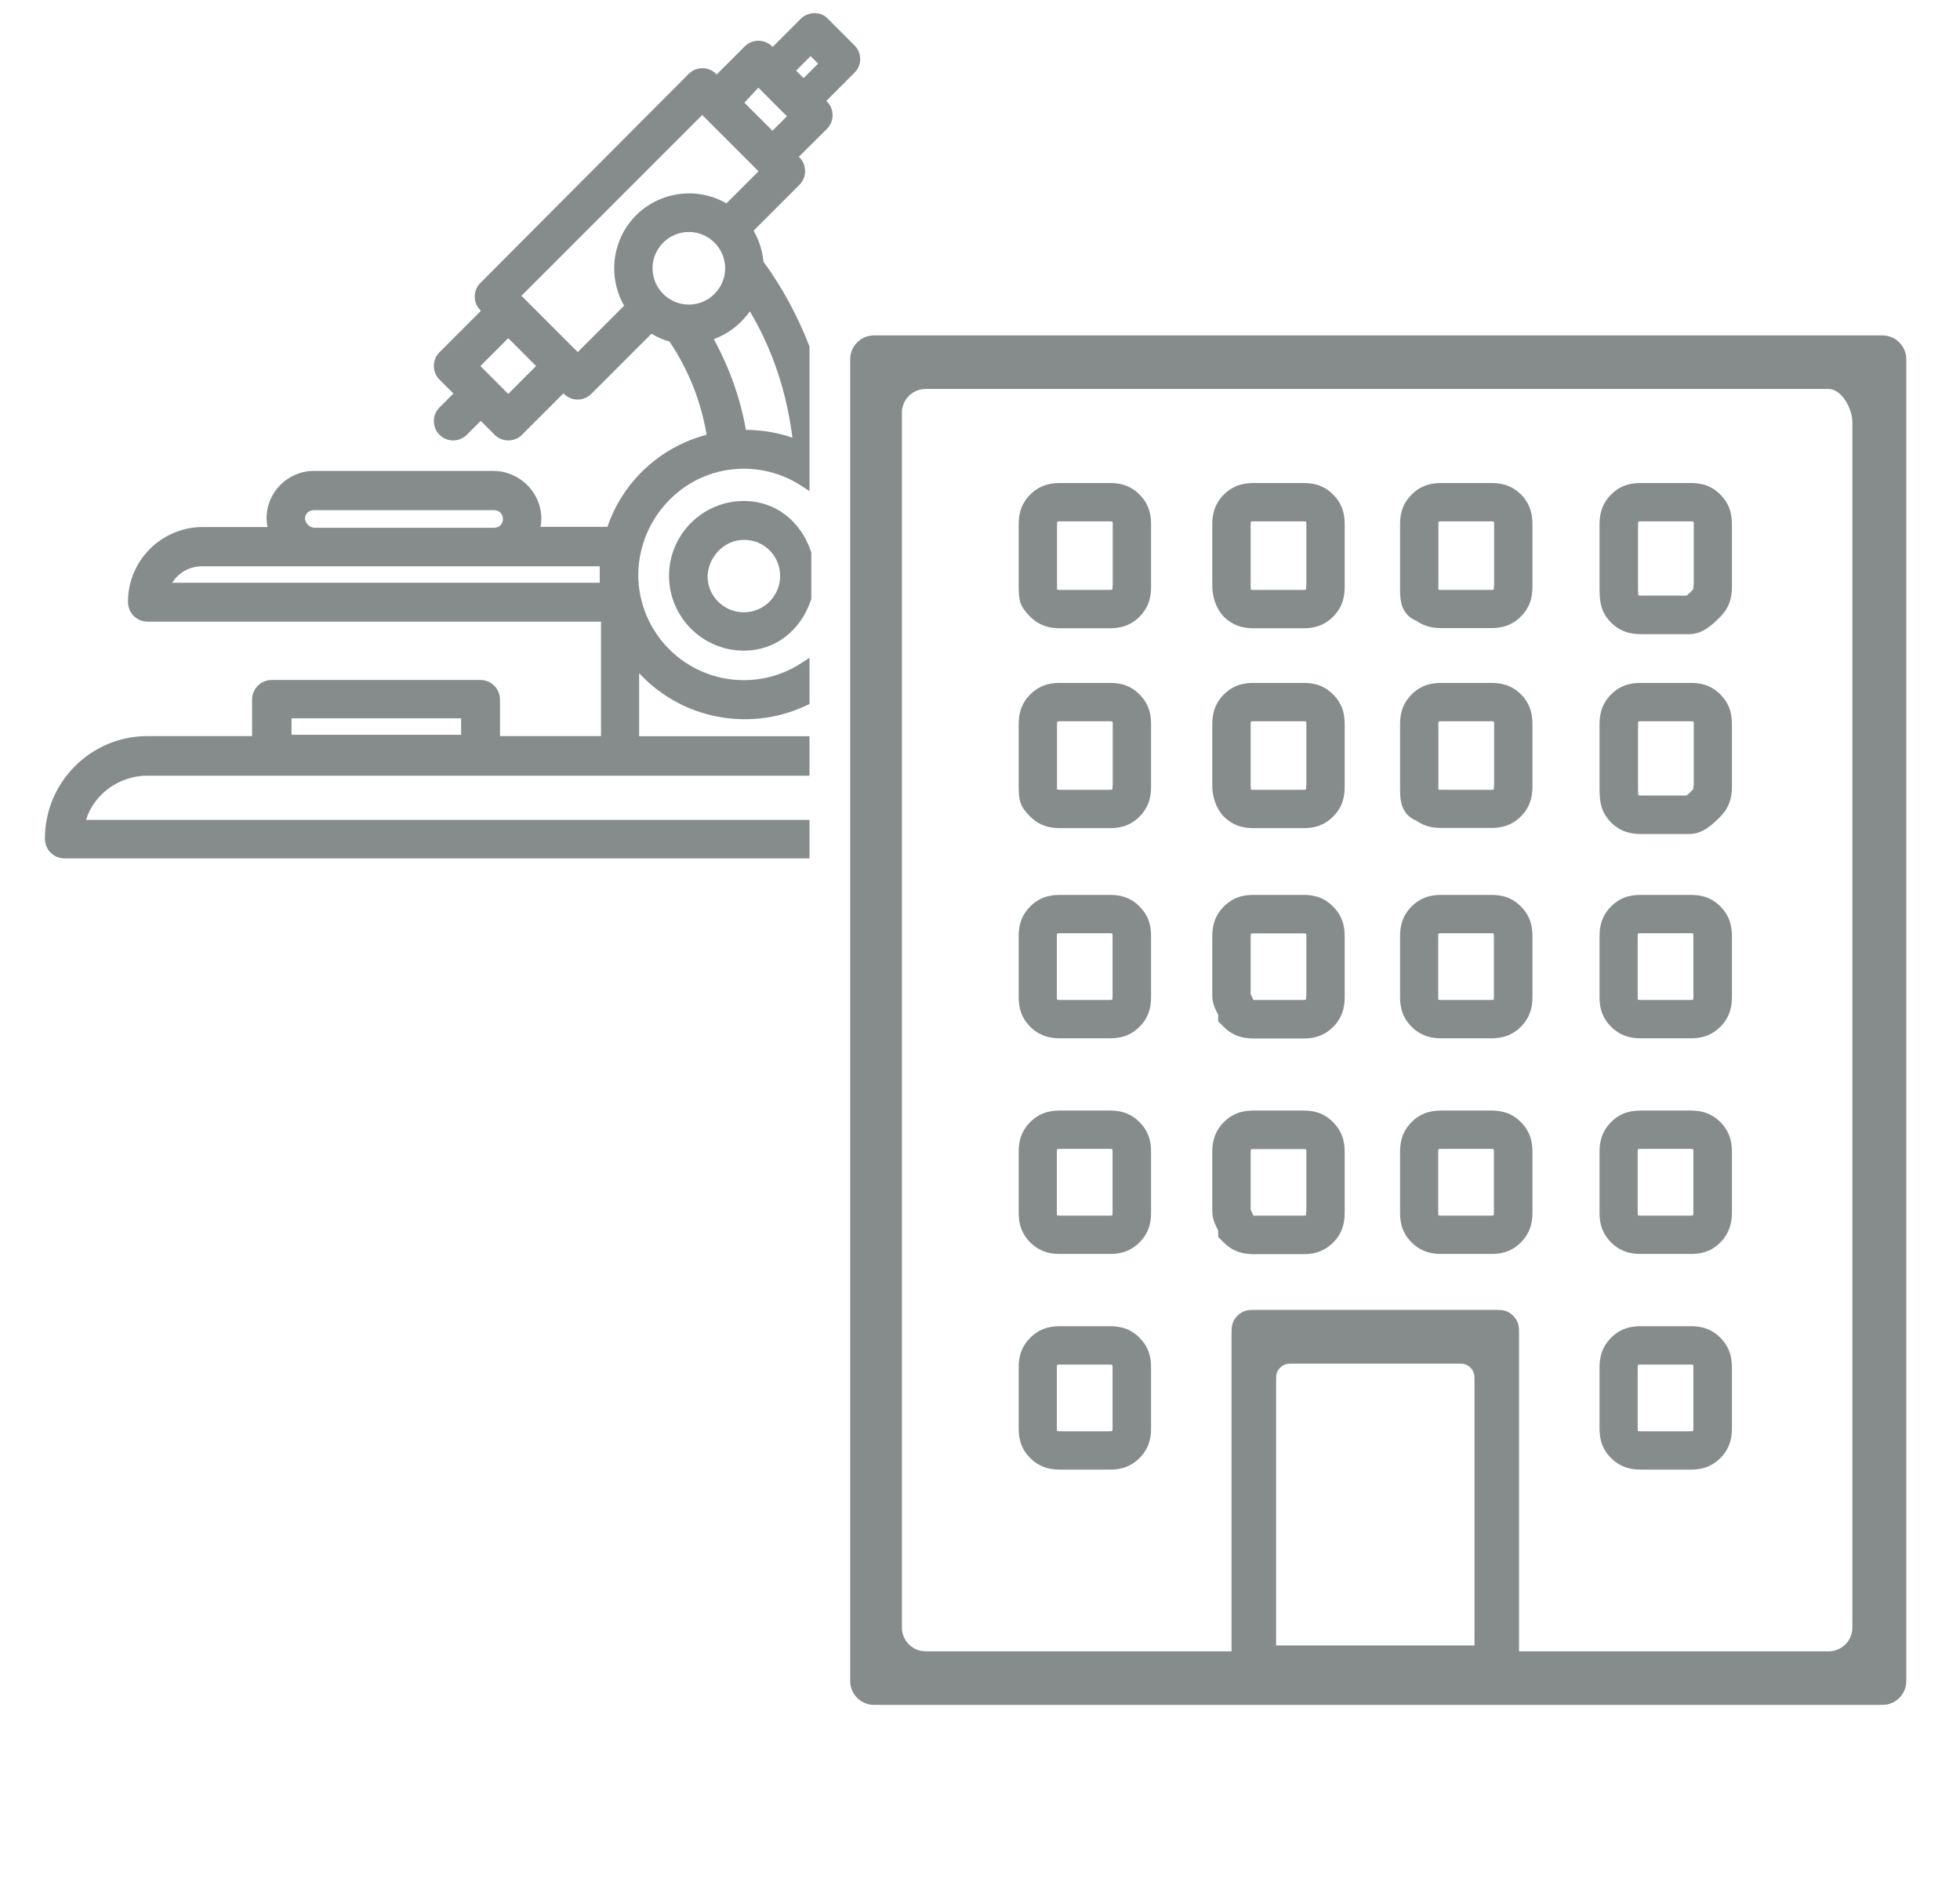 <?xml version="1.0" encoding="utf-8"?>
<!-- Generator: Adobe Illustrator 25.0.0, SVG Export Plug-In . SVG Version: 6.00 Build 0)  -->
<svg version="1.1" id="Calque_1" xmlns="http://www.w3.org/2000/svg" xmlns:xlink="http://www.w3.org/1999/xlink" x="0px" y="0px"
	 viewBox="0 0 1069 1024" style="enable-background:new 0 0 1069 1024;" xml:space="preserve">
<style type="text/css">
	.st0{fill:none;}
	.st1{fill:#868B8B;}
</style>
<g>
	
		<rect x="431.6" y="33.6" transform="matrix(0.707 -0.707 0.707 0.707 102.997 321.987)" class="st0" width="17.1" height="6.2"/>
	<path class="st0" d="M406.2,237.4c10.2,0,20.4,1.9,29.6,5.8c-2.9-28.1-11.6-55.3-26.7-79c-5.3,9.2-14.1,16.5-24.2,18.9
		c9.7,17,16.5,35.4,19.4,54.3C405.3,237.4,405.7,237.4,406.2,237.4z"/>
	<circle class="st0" cx="375.7" cy="146.3" r="22.8"/>
	<path class="st0" d="M396.5,114.7l21.3-21.3L383,58.5L280.2,161.3l34.9,34.9l29.1-29.1c-8.2-12.6-8.2-29.1,0-41.7
		C355.8,107.9,379.1,103.1,396.5,114.7z"/>
	
		<rect x="263.5" y="185.9" transform="matrix(0.707 -0.707 0.707 0.707 -59.928 254.501)" class="st0" width="27.4" height="27.4"/>
	<polygon class="st0" points="433.4,63.3 431,60.9 415.9,45.9 413.5,43.5 401.9,56.1 421.3,75.5 	"/>
	<path class="st0" d="M43,449.8h395.5v-30.1H80.4C62,419.7,46.4,432.3,43,449.8z"/>
	<path class="st0" d="M171.1,290.7h98.4c4.4,0,7.8-3.4,7.8-7.8c0-4.4-3.4-7.8-7.8-7.8h-98.4c-4.4,0-7.8,3.4-7.8,7.8
		C163.8,286.9,166.7,290.3,171.1,290.7z"/>
	<path class="st0" d="M345.6,358.6v45.6h92.9v-22.4C406.7,396.8,367.8,388,345.6,358.6z"/>
	<path class="st0" d="M89.1,320.8h241v-15H110.4C100.7,305.8,92.5,311.6,89.1,320.8z"/>
	<rect x="156" y="388.7" class="st0" width="98.4" height="15"/>
</g>
<g>
	<path class="st0" d="M405.7,291.3c-12.1,0-22.3,10.2-22.8,22.8c0,12.6,10.2,22.8,22.8,22.8c12.6,0,22.8-10.2,22.8-22.8
		C428.5,301.4,418.4,291.3,405.7,291.3z"/>
	<g>
		<path class="st1" d="M466.1,24.8l-15-15c-3.7-3.7-10.5-3.5-14.4,0.5l-15.3,15.3l-0.3-0.3c-4.1-4.1-10.8-4.1-14.9,0l-15.3,15.3
			l-0.3-0.3c-2-2-4.6-3.1-7.5-3.1c-2.8,0-5.5,1.1-7.5,3.1L262,154.3c-4.1,4.1-4.1,10.8,0,14.9l0.3,0.3l-22.6,22.6
			c-4.1,4.1-4.1,10.8,0,14.9l7.6,7.6l-7.6,7.6c-4.1,4.1-4.1,10.8,0,14.9c4.1,4.1,10.8,4.1,14.9,0l7.6-7.6l7.6,7.6
			c4.1,4.1,10.8,4.1,14.9,0l22.6-22.6l0.3,0.3c4.1,4.1,10.8,4.1,14.9,0l32.8-32.8c3.5,2,6.6,3.4,9.8,4.2
			c10.4,15.4,17.2,32.5,20.3,50.9c-25.3,6.6-45.7,25.5-54.1,50.2h-36.5c1-5.1,0.3-10.3-1.9-15.2c-3-6.4-8.3-11.3-15-13.7
			c-2.8-1.1-5.6-1.6-8.8-1.6h-97.9c-14.2,0-25.8,11.6-25.8,25.8c0,1.6,0.2,3.2,0.5,4.8h-35.3c-22.5,0-40.8,18.3-40.8,40.8
			c0,6,4.7,10.8,10.8,10.8h247.2v62.4h-55.1v-19.8c0-6-4.7-10.8-10.8-10.8H148.3c-6,0-10.8,4.7-10.8,10.8v19.8H80.4
			c-30.8,0-55.9,25.1-55.9,55.9c0,6,4.7,10.8,10.8,10.8h406.2v-21H46.9c4.4-14.1,18-24.1,33.5-24.1h361.1v-21.5h-92.9v-34.4
			c10.5,11.3,24.1,19.3,39.1,22.9c17.4,4.2,35.9,2.4,52.1-5.3l1.7-0.8v-25.2l-4.6,3c-9.3,6-20.1,9.2-31.2,9.2
			c-31.8,0-57.6-25.8-57.6-57.6c0.2-15.5,6.3-29.9,17.1-40.8c10.8-10.9,25.2-16.9,40.5-16.9c11.1,0,21.9,3.2,31.2,9.2l4.6,3V189
			l-0.2-0.5c-6.3-16.3-14.6-31.7-24.9-45.8c-0.6-6.1-2.4-11.7-5.4-16.9l25-25c2-2,3.1-4.6,3.1-7.5c0-2.8-1.1-5.5-3.1-7.5l-0.3-0.3
			L451,70.3c2-2,3.1-4.6,3.1-7.5c0-2.8-1.1-5.5-3.1-7.5l-0.3-0.3l15.3-15.3C470.2,35.6,470.2,29,466.1,24.8z M292.4,199.6
			l-15.2,15.2l-15.2-15.2l15.2-15.2L292.4,199.6z M434.2,38.5l7.9-7.9l4.1,4.1l-7.9,7.9L434.2,38.5z M406,56l7.6-8.2l15.6,15.6
			l-7.9,7.9L406,56z M375.7,126.5c10.9,0,19.8,8.9,19.8,19.8s-8.9,19.8-19.8,19.8c-10.9,0-19.8-8.9-19.8-19.8
			S364.8,126.5,375.7,126.5z M341.7,123.8c-8.5,13-8.9,29.6-1.3,42.9L315.1,192l-30.7-30.7L383,62.7l30.7,30.7l-17.5,17.5
			C377.7,100.2,353.7,105.7,341.7,123.8L341.7,123.8z M406.8,234.4c-2.9-16.8-8.8-33.5-17.5-49.5c7.7-2.7,14.6-8,19.7-15.1
			c12.2,20.5,20,43.6,23.2,68.9C424.3,235.9,415.6,234.5,406.8,234.4z M166.3,282.8c0.1-2.6,2.1-4.6,4.8-4.6h98.4
			c2.7,0,4.8,2,4.8,4.8s-2,4.8-4.8,4.8h-98.3C168.3,287.4,166.6,285,166.3,282.8z M327.1,308.8v9H93.9c3.6-5.7,9.6-9,16.5-9H327.1z
			 M251.5,391.7v9H159v-9H251.5z"/>
		<path class="st1" d="M405.7,273.2c-22.5,0-40.8,18.3-40.8,40.8s18.3,40.8,40.8,40.8c17.4,0,31-11.1,36.6-27.6l0.2-0.5v-25.5
			l-0.2-0.5C436.7,284.3,423.2,273.2,405.7,273.2z M425.5,314.1c0,10.9-8.9,19.8-19.8,19.8c-10.9,0-19.8-8.8-19.8-19.7
			c0.5-10.9,9.3-19.8,19.8-19.8C416.7,294.3,425.5,303.1,425.5,314.1z"/>
	</g>
</g>
<g>
	<path class="st1" d="M710.1,605.6h-25.6c-3.8,0-10.7,0-17,6.3c-6.3,6.3-6.3,13.3-6.3,17v31.6c0,4.1,1.6,7.3,2.7,9.5
		c0.2,0.3,0.3,0.7,0.5,1v3.5l3.1,3.1c6.3,6.3,13.3,6.3,17,6.3h25.6c3.8,0,10.7,0,17-6.3c6.3-6.3,6.3-13.3,6.3-17v-31.6
		c0-3.8,0-10.7-6.3-17C720.9,605.6,713.9,605.6,710.1,605.6z M712.4,660.5c0,0.7,0,1.7-0.1,2.1c0,0,0,0-0.1,0.1c0,0,0,0-0.1,0.1
		c-0.4,0.1-1.4,0.1-2.1,0.1h-25.6c-0.2,0-0.5,0-0.8,0c-0.4-0.8-0.7-1.6-1-2.2c-0.2-0.3-0.3-0.7-0.5-1v-30.7c0-0.7,0-1.7,0.1-2.1
		c0,0,0,0,0.1-0.1c0,0,0,0,0.1-0.1c0.4-0.1,1.4-0.1,2.1-0.1h25.6c0.7,0,1.7,0,2.1,0.1c0,0,0,0,0.1,0.1c0,0,0,0,0.1,0.1
		c0.1,0.4,0.1,1.4,0.1,2.1V660.5z"/>
	<path class="st1" d="M710.1,488h-25.6c-3.8,0-10.7,0-17,6.3c-6.3,6.3-6.3,13.3-6.3,17v31.6c0,4.1,1.6,7.3,2.7,9.5
		c0.2,0.3,0.4,0.7,0.5,1v3.5l3.1,3.1c6.3,6.3,13.3,6.3,17,6.3h25.6c3.8,0,10.7,0,17-6.3c6.3-6.3,6.3-13.3,6.3-17v-31.6
		c0-3.8,0-10.7-6.3-17C720.9,488,713.9,488,710.1,488z M712.4,542.9c0,0.7,0,1.7-0.1,2.1c0,0,0,0-0.1,0.1c0,0,0,0-0.1,0.1
		c-0.4,0.1-1.4,0.1-2.1,0.1h-25.6c-0.2,0-0.5,0-0.8,0c-0.4-0.8-0.7-1.6-1-2.2c-0.2-0.3-0.3-0.7-0.5-1v-30.7c0-0.7,0-1.7,0.1-2.1
		c0,0,0,0,0.1-0.1c0,0,0,0,0.1-0.1c0.4-0.1,1.4-0.1,2.1-0.1h25.6c0.7,0,1.7,0,2.1,0.1c0,0,0,0,0.1,0.1c0,0,0,0,0.1,0.1
		c0.1,0.4,0.1,1.4,0.1,2.1V542.9z"/>
	<path class="st1" d="M604.5,372.4h-25.6c-3.8,0-10.7,0-17,6.3c-6.3,6.3-6.3,13.3-6.3,17v32.6c0,8.1,0.5,11.2,6.3,17
		c6.3,6.3,13.3,6.3,17,6.3h25.6c3.8,0,10.7,0,17-6.3c6.3-6.3,6.3-13.3,6.3-17v-32.6c0-3.8,0-10.7-6.3-17
		C615.3,372.4,608.3,372.4,604.5,372.4z M606.8,428.3c0,0.7,0,1.7-0.1,2.1c0,0,0,0-0.1,0.1c0,0,0,0-0.1,0.1
		c-0.4,0.1-1.4,0.1-2.1,0.1h-25.6c-0.7,0-1.7,0-2.1-0.1c0,0,0,0-0.1-0.1c0,0-0.1-0.1-0.1-0.1c0-0.6,0-1.4,0-2.1v-32.6
		c0-0.7,0-1.7,0.1-2.1c0,0,0,0,0.1-0.1c0,0,0,0,0.1-0.1c0.4-0.1,1.4-0.1,2.1-0.1h25.6c0.7,0,1.7,0,2.1,0.1c0,0,0,0,0.1,0.1
		c0,0,0,0,0.1,0.1c0.1,0.4,0.1,1.4,0.1,2.1V428.3z"/>
	<path class="st1" d="M710.1,372.4h-25.6c-3.8,0-10.7,0-17,6.3c-6.3,6.3-6.3,13.3-6.3,17v32.6c0,10.2,5.2,16,6.3,17
		c6.3,6.3,13.3,6.3,17,6.3h25.6c3.8,0,10.7,0,17-6.3c6.3-6.3,6.3-13.3,6.3-17v-32.6c0-3.8,0-10.7-6.3-17
		C720.9,372.4,713.9,372.4,710.1,372.4z M712.4,428.3c0,0.7,0,1.7-0.1,2.1c0,0,0,0-0.1,0.1c0,0,0,0-0.1,0.1
		c-0.4,0.1-1.4,0.1-2.1,0.1h-25.6c-0.7,0-1.7,0-2.1-0.1c0,0,0,0-0.1-0.1c0,0-0.1-1.6-0.1-2.2v-32.6c0-0.7,0-1.7,0.1-2.1
		c0,0,0,0,0.1-0.1c0,0,0,0,0.1-0.1c0.4-0.1,1.4-0.1,2.1-0.1h25.6c0.7,0,1.7,0,2.1,0.1c0,0,0,0,0.1,0.1c0,0,0,0,0.1,0.1
		c0.1,0.4,0.1,1.4,0.1,2.1V428.3z"/>
	<path class="st1" d="M604.5,723.2h-25.6c-3.8,0-10.7,0-17,6.3c-6.3,6.3-6.3,13.3-6.3,17v31.6c0,3.8,0,10.8,6.3,17
		c6.3,6.3,13.3,6.3,17,6.3h25.6c3.8,0,10.7,0,17-6.3c6.3-6.3,6.3-13.3,6.3-17v-31.6c0-3.8,0-10.7-6.3-17
		C615.3,723.2,608.3,723.2,604.5,723.2z M606.8,778.1c0,0.7,0,1.7-0.1,2.1c0,0,0,0-0.1,0.1c0,0,0,0-0.1,0.1
		c-0.4,0.1-1.4,0.1-2.1,0.1h-25.6c-0.7,0-1.7,0-2.1-0.1c0,0,0,0-0.1-0.1c0,0,0,0-0.1-0.1c-0.1-0.4-0.1-1.4-0.1-2.1v-31.6
		c0-0.7,0-1.7,0.1-2.1c0,0,0,0,0.1-0.1c0,0,0,0,0.1-0.1c0.4-0.1,1.4-0.1,2.1-0.1h25.6c0.7,0,1.7,0,2.1,0.1c0,0,0,0,0.1,0.1
		c0,0,0,0,0.1,0.1c0.1,0.4,0.1,1.4,0.1,2.1V778.1z"/>
	<path class="st1" d="M604.5,605.6h-25.6c-3.8,0-10.8,0-17,6.3c-6.3,6.3-6.3,13.3-6.3,17v31.6c0,3.8,0,10.7,6.3,17
		c6.3,6.3,13.3,6.3,17,6.3h25.6c3.8,0,10.7,0,17-6.3c6.3-6.3,6.3-13.3,6.3-17v-31.6c0-3.8,0-10.7-6.3-17
		C615.3,605.6,608.3,605.6,604.5,605.6z M606.8,660.5c0,0.7,0,1.7-0.1,2.1c0,0,0,0-0.1,0.1c0,0,0,0-0.1,0.1
		c-0.4,0.1-1.4,0.1-2.1,0.1h-25.6c-0.7,0-1.7,0-2.1-0.1c0,0,0,0-0.1-0.1c0,0,0,0-0.1-0.1c-0.1-0.4-0.1-1.4-0.1-2.1v-31.6
		c0-0.7,0-1.7,0.1-2.1c0,0,0,0,0.1-0.1c0,0,0,0,0.1-0.1c0.4-0.1,1.4-0.1,2.1-0.1h25.6c0.7,0,1.7,0,2.1,0.1c0,0,0,0,0.1,0.1
		c0,0,0,0,0.1,0.1c0.1,0.4,0.1,1.4,0.1,2.1V660.5z"/>
	<path class="st1" d="M604.5,488h-25.6c-3.8,0-10.7,0-17,6.3c-6.3,6.3-6.3,13.3-6.3,17v31.6c0,3.8,0,10.7,6.3,17
		c6.3,6.3,13.3,6.3,17,6.3h25.6c3.8,0,10.7,0,17-6.3c6.3-6.3,6.3-13.3,6.3-17v-31.6c0-3.8,0-10.7-6.3-17
		C615.3,488,608.3,488,604.5,488z M606.8,542.9c0,0.7,0,1.7-0.1,2.1c0,0,0,0-0.1,0.1c0,0,0,0-0.1,0.1c-0.4,0.1-1.4,0.1-2.1,0.1
		h-25.6c-0.7,0-1.7,0-2.1-0.1c0,0,0,0-0.1-0.1c0,0,0,0-0.1-0.1c-0.1-0.4-0.1-1.4-0.1-2.1v-31.6c0-0.7,0-1.7,0.1-2.1c0,0,0,0,0.1-0.1
		c0,0,0,0,0.1-0.1c0.4-0.1,1.4-0.1,2.1-0.1h25.6c0.7,0,1.7,0,2.1,0.1c0,0,0,0,0.1,0.1c0,0,0,0,0.1,0.1c0.1,0.4,0.1,1.4,0.1,2.1
		V542.9z"/>
	<path class="st1" d="M921.3,605.6h-25.6c-3.8,0-10.8,0-17,6.3c-6.3,6.3-6.3,13.3-6.3,17v31.6c0,3.8,0,10.7,6.3,17
		c6.3,6.3,13.3,6.3,17,6.3h25.6c3.8,0,10.8,0,17-6.3s6.3-13.3,6.3-17v-31.6c0-3.8,0-10.7-6.3-17
		C932.1,605.6,925.1,605.6,921.3,605.6z M923.6,660.5c0,0.7,0,1.7-0.1,2.1c0,0,0,0-0.1,0.1c0,0,0,0-0.1,0.1
		c-0.4,0.1-1.4,0.1-2.1,0.1h-25.6c-0.7,0-1.7,0-2.1-0.1c0,0,0,0-0.1-0.1c0,0,0,0-0.1-0.1c-0.1-0.4-0.1-1.4-0.1-2.1v-31.6
		c0-0.7,0-1.7,0.1-2.1c0,0,0,0,0.1-0.1c0,0,0,0,0.1-0.1c0.4-0.1,1.4-0.1,2.1-0.1h25.6c0.7,0,1.7,0,2.1,0.1c0,0,0,0,0.1,0.1
		c0,0,0,0,0.1,0.1c0.1,0.4,0.1,1.4,0.1,2.1V660.5z"/>
	<path class="st1" d="M921.3,372.4h-25.6c-3.8,0-10.8,0-17,6.3c-6.3,6.3-6.3,13.3-6.3,17v32.6c0,7.2,0,13.9,6.3,20.2
		c6.3,6.3,13.3,6.3,17,6.3h25.6c7.5,0,12.8-5.3,17-9.5c6.3-6.3,6.3-13.3,6.3-17v-32.6c0-3.8,0-10.7-6.3-17
		C932.1,372.4,925.1,372.4,921.3,372.4z M923.6,428.3c0,0.7,0,1.7-0.1,2.1c0,0,0,0-0.1,0.1c-1.1,1.1-2.6,2.6-3.5,3.3h-24.2
		c-0.7,0-1.7,0-2.1-0.1c0,0,0,0,0,0c-0.2-1-0.2-3.4-0.2-5.4v-32.6c0-0.7,0-1.7,0.1-2.1c0,0,0,0,0.1-0.1c0,0,0,0,0.1-0.1
		c0.4-0.1,1.4-0.1,2.1-0.1h25.6c0.7,0,1.7,0,2.1,0.1c0,0,0,0,0.1,0.1c0,0,0,0,0.1,0.1c0.1,0.4,0.1,1.4,0.1,2.1V428.3z"/>
	<path class="st1" d="M921.3,488h-25.6c-3.8,0-10.8,0-17,6.3c-6.3,6.3-6.3,13.3-6.3,17v31.6c0,3.8,0,10.7,6.3,17
		c6.3,6.3,13.3,6.3,17,6.3h25.6c3.8,0,10.7,0,17-6.3c6.3-6.3,6.3-13.3,6.3-17v-31.6c0-3.8,0-10.7-6.3-17
		C932.1,488,925.1,488,921.3,488z M923.6,542.9c0,0.7,0,1.7-0.1,2.1c0,0,0,0-0.1,0.1c0,0,0,0-0.1,0.1c-0.4,0.1-1.4,0.1-2.1,0.1
		h-25.6c-0.7,0-1.7,0-2.1-0.1c0,0,0,0-0.1-0.1c0,0,0,0-0.1-0.1c-0.1-0.4-0.1-1.4-0.1-2.1v-31.6c0-0.7,0-1.7,0.1-2.1c0,0,0,0,0.1-0.1
		c0,0,0,0,0.1-0.1c0.4-0.1,1.4-0.1,2.1-0.1h25.6c0.7,0,1.7,0,2.1,0.1c0,0,0,0,0.1,0.1c0,0,0,0,0.1,0.1c0.1,0.4,0.1,1.4,0.1,2.1
		V542.9z"/>
	<path class="st1" d="M812.5,605.6h-25.6c-3.8,0-10.8,0-17,6.3c-6.3,6.3-6.3,13.3-6.3,17v31.6c0,3.8,0,10.7,6.3,17
		c6.3,6.3,13.3,6.3,17,6.3h25.6c3.8,0,10.8,0,17-6.3c6.3-6.3,6.3-13.3,6.3-17v-31.6c0-3.8,0-10.7-6.3-17
		C823.3,605.6,816.3,605.6,812.5,605.6z M814.8,660.5c0,0.7,0,1.7-0.1,2.1c0,0,0,0-0.1,0.1c0,0,0,0-0.1,0.1
		c-0.4,0.1-1.4,0.1-2.1,0.1h-25.6c-0.7,0-1.7,0-2.1-0.1c0,0,0,0-0.1-0.1c0,0,0,0-0.1-0.1c-0.1-0.4-0.1-1.4-0.1-2.1v-31.6
		c0-0.7,0-1.7,0.1-2.1c0,0,0,0,0.1-0.1c0,0,0,0,0.1-0.1c0.4-0.1,1.4-0.1,2.1-0.1h25.6c0.7,0,1.7,0,2.1,0.1c0,0,0,0,0.1,0.1
		c0,0,0,0,0.1,0.1c0.1,0.4,0.1,1.4,0.1,2.1V660.5z"/>
	<path class="st1" d="M476.7,182.9c-7.1,0-13,5.8-13,13v720.8c0,7.2,5.9,13,13,13h550c7.2,0,13-5.8,13-13V195.9c0-7.2-5.9-13-13-13
		H476.7z M804.3,897.3H696V752.4c0-2.2,0-4.4,2.2-6.6s4.4-2.2,6.6-2.2h90.6c2.2,0,4.4,0,6.6,2.2s2.2,4.4,2.2,6.6V897.3z
		 M997.3,212.1c7.2,0,13,10.8,13,18v657.4c0,7.2-5.8,13-13,13H828.5V727.1c0-3.2,0-6.4-3.2-9.6s-6.4-3.2-9.6-3.2H684.5
		c-3.2,0-6.4,0-9.6,3.2s-3.2,6.4-3.2,9.6v173.4H504.9c-7.2,0-13-5.8-13-13V225.1c0-7.2,5.8-13,13-13H997.3z"/>
	<path class="st1" d="M812.5,372.4h-25.6c-3.8,0-10.7,0-17,6.3c-6.3,6.3-6.3,13.3-6.3,17v32.6c0,3.9,0,6.9,0.7,9.7
		c1.2,4.7,4.2,8.1,8.2,9.5c5.5,4,11.2,4,14.4,4h25.6c3.8,0,10.7,0,17-6.3c6.3-6.3,6.3-13.3,6.3-17v-32.6c0-3.8,0-10.7-6.3-17
		C823.3,372.4,816.3,372.4,812.5,372.4z M814.8,428.3c0,0.7,0,1.7-0.1,2.1c0,0,0,0-0.1,0.1c0,0,0,0-0.1,0.1
		c-0.4,0.1-1.4,0.1-2.1,0.1h-25.6c-0.7,0-1.7,0-2.1-0.1c0,0,0,0-0.1-0.1l-0.1-0.1c0-0.7,0-1.4,0-2.1v-32.6c0-0.7,0-1.7,0.1-2.1
		c0,0,0,0,0.1-0.1c0,0,0,0,0.1-0.1c0.4-0.1,1.4-0.1,2.1-0.1h25.6c0.7,0,1.7,0,2.1,0.1c0,0,0,0,0.1,0.1c0,0,0,0,0.1,0.1
		c0.1,0.4,0.1,1.4,0.1,2.1V428.3z"/>
	<path class="st1" d="M812.5,488h-25.6c-3.8,0-10.7,0-17,6.3c-6.3,6.3-6.3,13.3-6.3,17v31.6c0,3.8,0,10.7,6.3,17
		c6.3,6.3,13.3,6.3,17,6.3h25.6c3.8,0,10.7,0,17-6.3c6.3-6.3,6.3-13.3,6.3-17v-31.6c0-3.8,0-10.7-6.3-17
		C823.3,488,816.3,488,812.5,488z M814.8,542.9c0,0.7,0,1.7-0.1,2.1c0,0,0,0-0.1,0.1c0,0,0,0-0.1,0.1c-0.4,0.1-1.4,0.1-2.1,0.1
		h-25.6c-0.7,0-1.7,0-2.1-0.1c0,0,0,0-0.1-0.1c0,0,0,0-0.1-0.1c-0.1-0.4-0.1-1.4-0.1-2.1v-31.6c0-0.7,0-1.7,0.1-2.1c0,0,0,0,0.1-0.1
		c0,0,0,0,0.1-0.1c0.4-0.1,1.4-0.1,2.1-0.1h25.6c0.7,0,1.7,0,2.1,0.1c0,0,0,0,0.1,0.1c0,0,0,0,0.1,0.1c0.1,0.4,0.1,1.4,0.1,2.1
		V542.9z"/>
	<path class="st1" d="M921.3,723.2h-25.6c-3.8,0-10.8,0-17,6.3c-6.3,6.3-6.3,13.3-6.3,17v31.6c0,3.8,0,10.8,6.3,17
		c6.3,6.3,13.3,6.3,17,6.3h25.6c3.8,0,10.7,0,17-6.3c6.3-6.3,6.3-13.3,6.3-17v-31.6c0-3.8,0-10.7-6.3-17
		C932.1,723.2,925.1,723.2,921.3,723.2z M923.6,778.1c0,0.7,0,1.7-0.1,2.1c0,0,0,0-0.1,0.1c0,0,0,0-0.1,0.1
		c-0.4,0.1-1.4,0.1-2.1,0.1h-25.6c-0.7,0-1.7,0-2.1-0.1c0,0,0,0-0.1-0.1c0,0,0,0-0.1-0.1c-0.1-0.4-0.1-1.4-0.1-2.1v-31.6
		c0-0.7,0-1.7,0.1-2.1c0,0,0,0,0.1-0.1c0,0,0,0,0.1-0.1c0.4-0.1,1.4-0.1,2.1-0.1h25.6c0.7,0,1.7,0,2.1,0.1c0,0,0,0,0.1,0.1
		c0,0,0,0,0.1,0.1c0.1,0.4,0.1,1.4,0.1,2.1V778.1z"/>
</g>
<path class="st1" d="M604.5,263.4h-25.6c-3.8,0-10.7,0-17,6.3c-6.3,6.3-6.3,13.3-6.3,17v32.6c0,8.1,0.5,11.2,6.3,17
	c6.3,6.3,13.3,6.3,17,6.3h25.6c3.8,0,10.7,0,17-6.3c6.3-6.3,6.3-13.3,6.3-17v-32.6c0-3.8,0-10.7-6.3-17
	C615.3,263.4,608.3,263.4,604.5,263.4z M606.8,319.3c0,0.7,0,1.7-0.1,2.1c0,0,0,0-0.1,0.1c0,0,0,0-0.1,0.1c-0.4,0.1-1.4,0.1-2.1,0.1
	h-25.6c-0.7,0-1.7,0-2.1-0.1c0,0,0,0-0.1-0.1c0,0-0.1-0.1-0.1-0.1c0-0.6,0-1.4,0-2.1v-32.6c0-0.7,0-1.7,0.1-2.1c0,0,0,0,0.1-0.1
	c0,0,0,0,0.1-0.1c0.4-0.1,1.4-0.1,2.1-0.1h25.6c0.7,0,1.7,0,2.1,0.1c0,0,0,0,0.1,0.1c0,0,0,0,0.1,0.1c0.1,0.4,0.1,1.4,0.1,2.1V319.3
	z"/>
<path class="st1" d="M710.1,263.4h-25.6c-3.8,0-10.7,0-17,6.3c-6.3,6.3-6.3,13.3-6.3,17v32.6c0,10.2,5.2,16,6.3,17
	c6.3,6.3,13.3,6.3,17,6.3h25.6c3.8,0,10.7,0,17-6.3c6.3-6.3,6.3-13.3,6.3-17v-32.6c0-3.8,0-10.7-6.3-17
	C720.9,263.4,713.9,263.4,710.1,263.4z M712.4,319.3c0,0.7,0,1.7-0.1,2.1c0,0,0,0-0.1,0.1c0,0,0,0-0.1,0.1c-0.4,0.1-1.4,0.1-2.1,0.1
	h-25.6c-0.7,0-1.7,0-2.1-0.1c0,0,0,0-0.1-0.1c0,0-0.1-1.6-0.1-2.2v-32.6c0-0.7,0-1.7,0.1-2.1c0,0,0,0,0.1-0.1c0,0,0,0,0.1-0.1
	c0.4-0.1,1.4-0.1,2.1-0.1h25.6c0.7,0,1.7,0,2.1,0.1c0,0,0,0,0.1,0.1c0,0,0,0,0.1,0.1c0.1,0.4,0.1,1.4,0.1,2.1V319.3z"/>
<path class="st1" d="M921.3,263.4h-25.6c-3.8,0-10.8,0-17,6.3c-6.3,6.3-6.3,13.3-6.3,17v32.6c0,7.2,0,13.9,6.3,20.2
	c6.3,6.3,13.3,6.3,17,6.3h25.6c7.5,0,12.8-5.3,17-9.5c6.3-6.3,6.3-13.3,6.3-17v-32.6c0-3.8,0-10.7-6.3-17
	C932.1,263.4,925.1,263.4,921.3,263.4z M923.6,319.3c0,0.7,0,1.7-0.1,2.1c0,0,0,0-0.1,0.1c-1.1,1.1-2.6,2.6-3.5,3.3h-24.2
	c-0.7,0-1.7,0-2.1-0.1c0,0,0,0,0,0c-0.2-1-0.2-3.4-0.2-5.4v-32.6c0-0.7,0-1.7,0.1-2.1c0,0,0,0,0.1-0.1c0,0,0,0,0.1-0.1
	c0.4-0.1,1.4-0.1,2.1-0.1h25.6c0.7,0,1.7,0,2.1,0.1c0,0,0,0,0.1,0.1c0,0,0,0,0.1,0.1c0.1,0.4,0.1,1.4,0.1,2.1V319.3z"/>
<path class="st1" d="M812.5,263.4h-25.6c-3.8,0-10.7,0-17,6.3c-6.3,6.3-6.3,13.3-6.3,17v32.6c0,3.9,0,6.9,0.7,9.7
	c1.2,4.7,4.2,8.1,8.2,9.5c5.5,4,11.2,4,14.4,4h25.6c3.8,0,10.7,0,17-6.3c6.3-6.3,6.3-13.3,6.3-17v-32.6c0-3.8,0-10.7-6.3-17
	C823.3,263.4,816.3,263.4,812.5,263.4z M814.8,319.3c0,0.7,0,1.7-0.1,2.1c0,0,0,0-0.1,0.1c0,0,0,0-0.1,0.1c-0.4,0.1-1.4,0.1-2.1,0.1
	h-25.6c-0.7,0-1.7,0-2.1-0.1c0,0,0,0-0.1-0.1l-0.1-0.1c0-0.7,0-1.4,0-2.1v-32.6c0-0.7,0-1.7,0.1-2.1c0,0,0,0,0.1-0.1
	c0,0,0,0,0.1-0.1c0.4-0.1,1.4-0.1,2.1-0.1h25.6c0.7,0,1.7,0,2.1,0.1c0,0,0,0,0.1,0.1c0,0,0,0,0.1,0.1c0.1,0.4,0.1,1.4,0.1,2.1V319.3
	z"/>
</svg>

